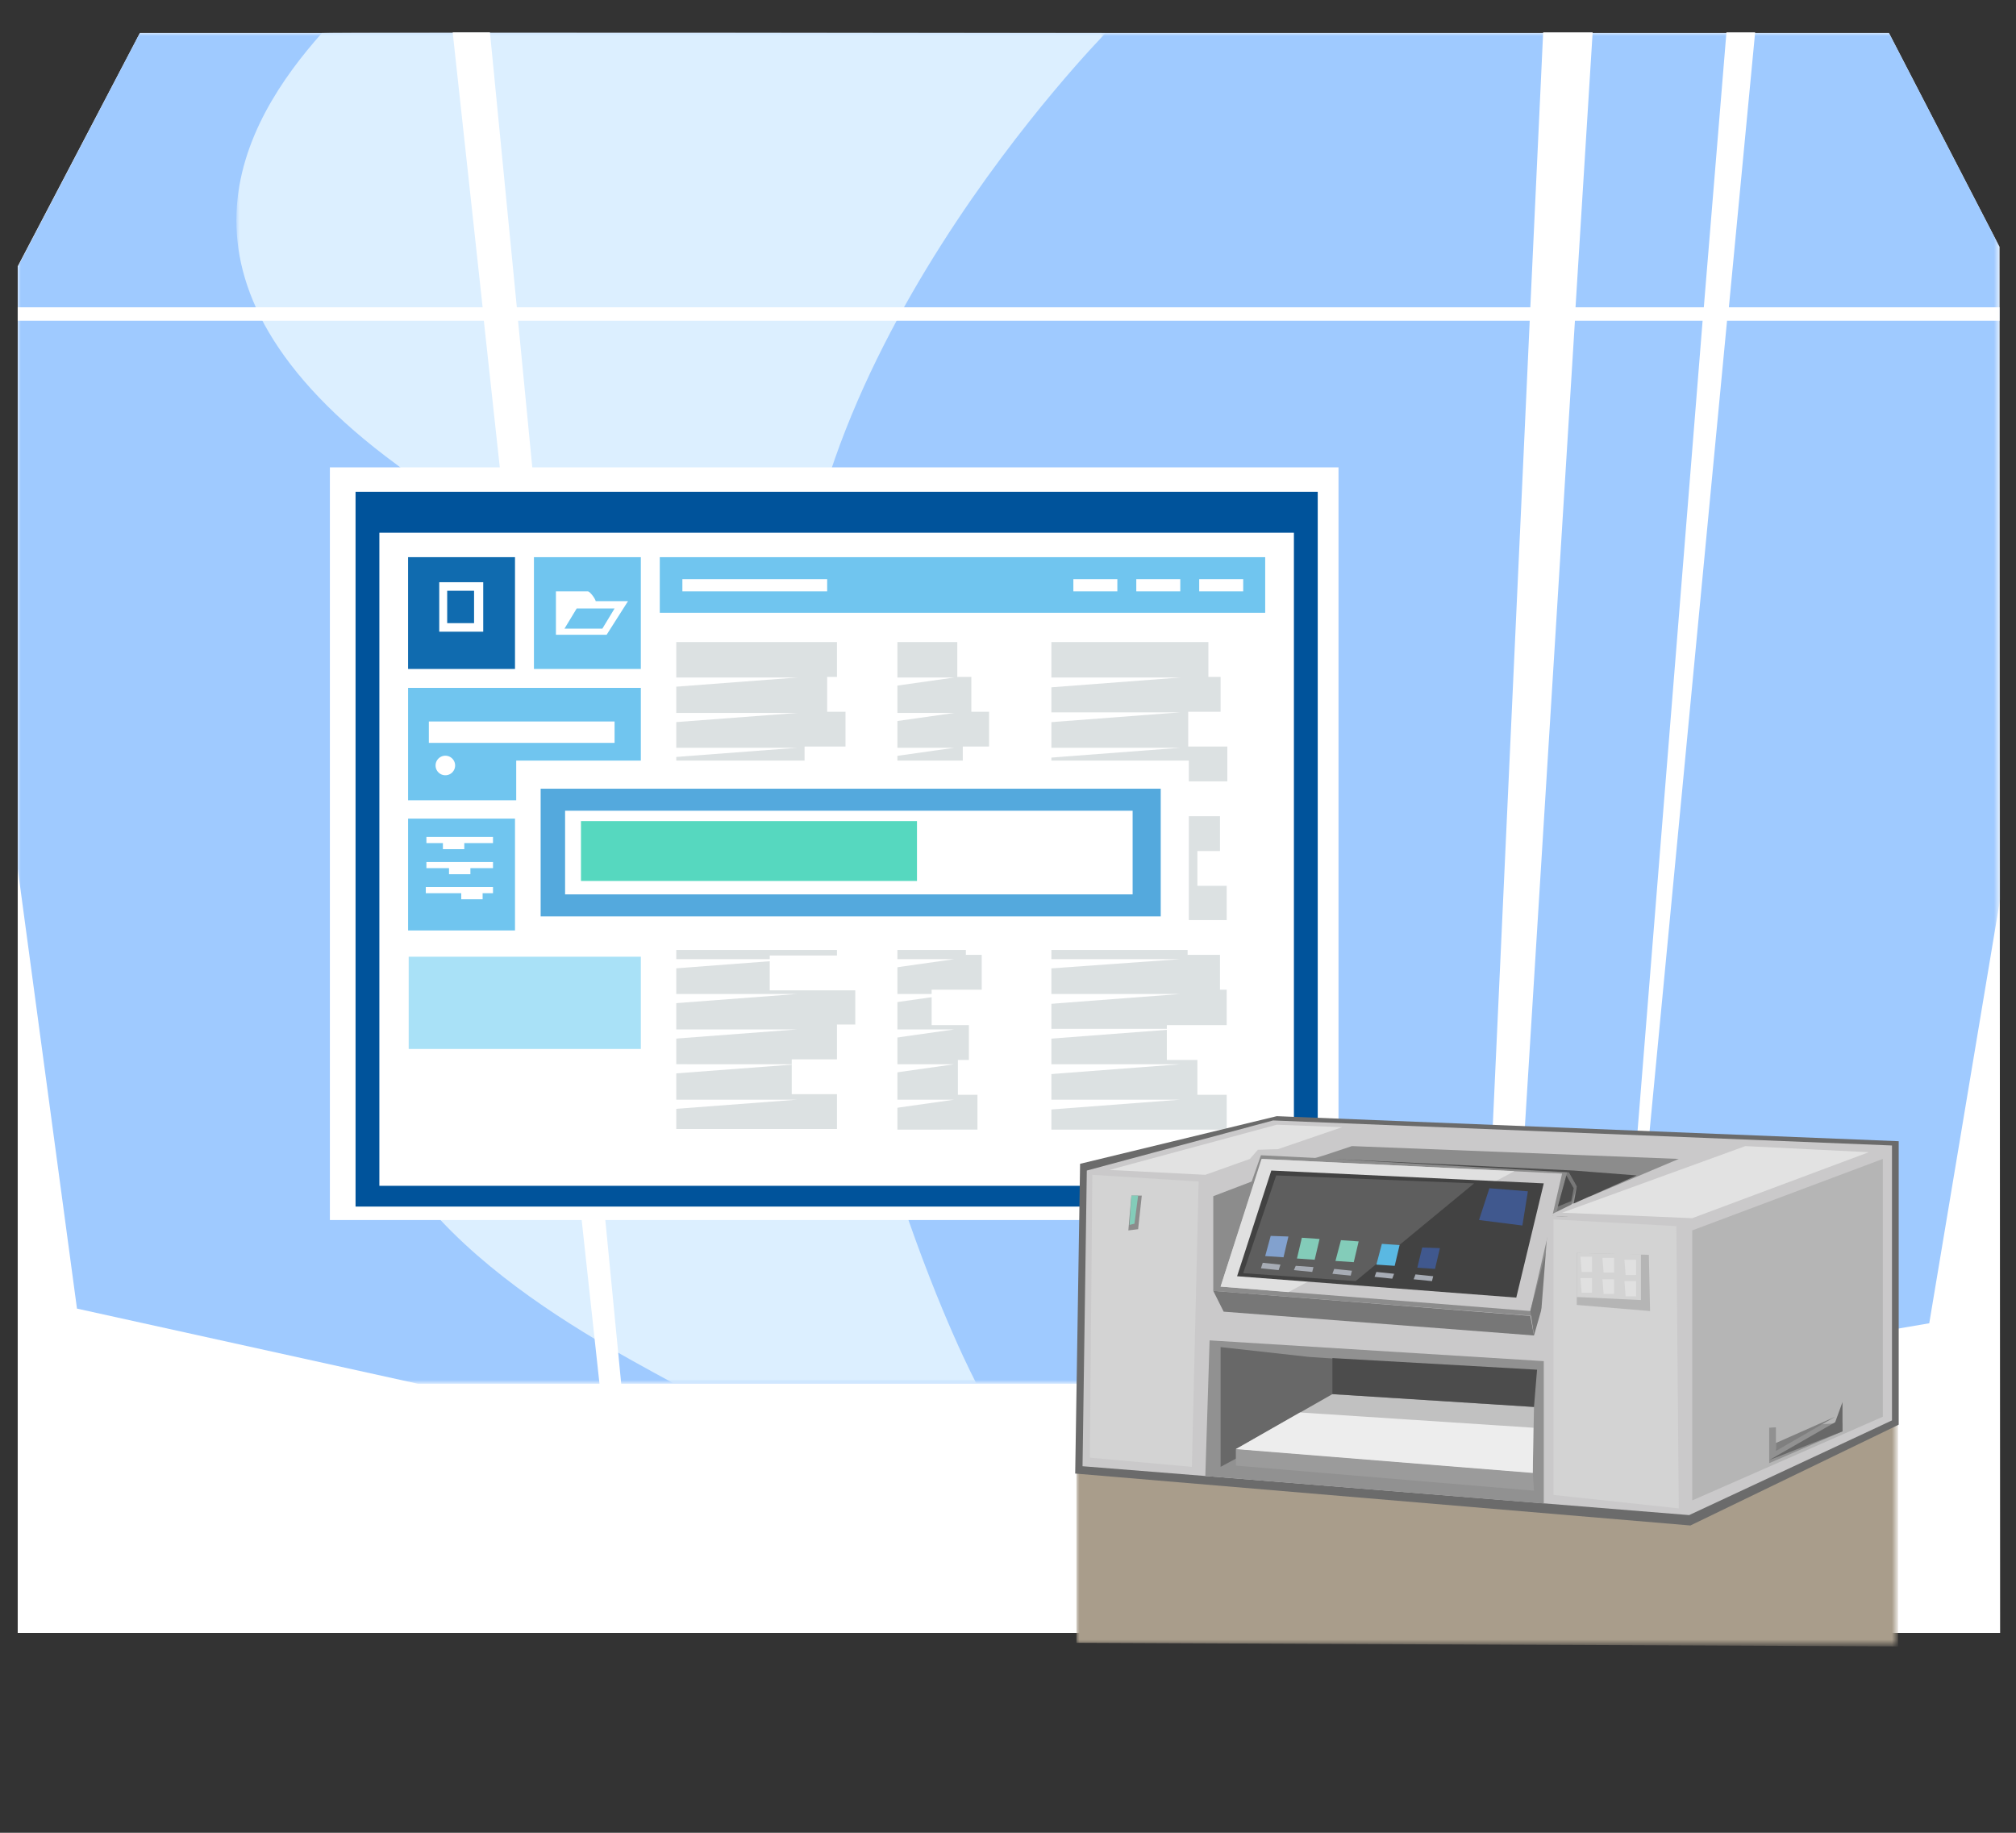 <svg xmlns="http://www.w3.org/2000/svg" width="330" height="300" xmlns:v="https://vecta.io/nano"><rect width="100%" height="100%" fill="#333333" stroke="none"/><path fill="#fff" d="M22.9 5.4h286.3l18.1 35 .1 226.9H2.9V43.6l20-38.2z"/><defs><filter id="A" filterUnits="userSpaceOnUse" x="2.9" y="5.4" width="324.5" height="221.1"><feColorMatrix values="1 0 0 0 0  0 1 0 0 0  0 0 1 0 0  0 0 0 1 0"/></filter><path id="B" d="M262.5 208.3l-.2-2.4h1.9v2.4z"/></defs><mask maskUnits="userSpaceOnUse" x="2.9" y="5.4" width="324.5" height="221.1" id="C"><g filter="url(#A)"><linearGradient id="D" gradientUnits="userSpaceOnUse" x1="163.55" y1="219.246" x2="163.55" y2="-22.254"><stop offset=".106"/><stop offset="1" stop-color="#fff"/></linearGradient><path fill="url(#D)" d="M-3.7 3.3h334.5v241.5H-3.7z"/></g></mask><path mask="url(#C)" fill="#9fcaff" d="M22.9 5.4h286.3l18.1 35 .1 106.8-11.6 69.4-57.9 9.9H68.4l-55.8-12.3-9.7-72V43.7l20-38.3z"/><defs><filter id="E" filterUnits="userSpaceOnUse" x="38.7" y="5.3" width="142.3" height="221.1"><feColorMatrix values="1 0 0 0 0  0 1 0 0 0  0 0 1 0 0  0 0 0 1 0"/></filter></defs><mask maskUnits="userSpaceOnUse" x="38.7" y="5.3" width="142.3" height="221.1" id="F"><g filter="url(#E)"><linearGradient id="G" gradientUnits="userSpaceOnUse" x1="98.8" y1="221.413" x2="98.8" y2="-20.087"><stop offset=".05"/><stop offset="1" stop-color="#fff"/></linearGradient><path fill="url(#G)" d="M-63.2-5.7h324v241.5h-324z"/></g></mask><path mask="url(#F)" fill="#dcefff" d="M130.8 114.9c5.9 68.2 29 111.5 29 111.5h-49.6c-15.4-8.4-53-28-51.6-58.3 1.6-32.9 25.3-78.3 6.4-92-40.9-30-25.1-56.3-12.3-70.7.2-.2 128.3 0 128.3 0s-54.9 55.7-50.2 109.5z"/><g fill="#fff"><path d="M327.3 50.3H283l4.3-45h-4.7l-3.7 45h-21l2.8-45h-8.1l-2.1 45H84.6l-4.4-45h-6.1l4.9 45H2.9v2.2h76.3l19.8 182 2.9-5.8L84.8 52.5h165.6l-8.3 180.8 4.6-2 11.1-178.8h20.9L264 235.6l1.9-7.3 16.8-175.8h44.6z"/><path d="M54 76.5h165.1v123.2H54z"/></g><g fill-rule="evenodd"><path fill="#00539b" d="M58.2 80.5h157.5v117H58.2z"/><path fill="#fff" d="M62.1 87.2h149.7v106.9H62.1z"/></g><path d="M73.2 96.7h4.4v5.3h-4.4zm-6.4-5.5v18.3h17.5V91.2H66.8zm12.3 12.2h-7.2v-8.1h7.2v8.1z" fill="#106baf"/><path d="M93.5 137.8h5.4v2.2h-5.4zm0 6.2h5.4v2.2h-5.4zm-6.1-10v18.3h17.5V134H87.4zm14 11.6h-1.6v1.6h-7.2v-1.6h-1.4v-5.1h1.4V137h7.2v3.5h1.6v5.1z" fill="#56d8bf"/><path d="M108 91.2v9.1h99.1v-9.1H108zm27.4 5.6h-23.7v-2h23.7v2zm47.5 0h-7.2v-2h7.2v2zm10.3 0H186v-2h7.2v2zm10.3 0h-7.2v-2h7.2v2zM66.8 131h38.1v-18.4H66.8V131zm6.1-4.1a1.6 1.6 0 1 1 0-3.2 1.6 1.6 0 1 1 0 3.2zm-2.7-8.8h30.4v3.5H70.2v-3.5zm-3.4 34.2h17.5V134H66.8v18.3zm3-15.3h10.9v1H76v1h-3.5v-1h-2.7v-1zm0 4.1h10.9v1H77v1h-3.5v-1h-3.7v-1zm0 4.1h10.9v1H79v1h-3.5v-1h-5.8v-1zm17.6-35.7h17.5V91.2H87.4v18.3zM91 96.8h5.2c.4 0 1.3 1.3 1.3 1.6h5.3l-3.5 5.5H91v-7.1zm3.4 2.8l-2 3.3h6.2l2-3.3z" fill="#70c5ef"/><path fill="#a9e1f7" d="M66.9 156.6h38v15.1h-38z"/><path fill="#dce1e2" d="M140 162v5.7h-3v5.7h-7.4v5.7h7.4v5.7h-26.3v-5.7-5.7-5.7-5.7-5.7-5.7-5.6-5.7-5.7-5.7-5.7-5.7-5.7-5.7H137v5.7h-1.6v5.7h3v5.7h-6.7v5.7h5.3v5.7h-2.3v5.7h2.3v5.7h-8v5.7h8v5.7h-11v5.7h14zm60.9-34.1v-5.7h-6.4v-5.7h5.3v-5.7h-2v-5.7h-25.7v5.7 5.7 5.7 5.7 5.7 5.7 5.7 5.7 5.7 5.7 5.7 5.7 5.7 5.7h28.7v-5.7H196v-5.7h-5v-5.7h9.8V162h-1.1v-5.7h-5.3v-5.7h6.4V145H196v-5.7h3.7v-5.7h-8v-5.7h9.2zM158.1 145v-5.7h1.9v-5.7h2.5v-5.7h-4.9v-5.7h4.3v-5.7H159v-5.7h-2.3v-5.7h-9.8v5.7 5.7 5.7 5.7 5.7 5.7 5.7 5.7 5.7 5.7 5.7 5.7 5.7 5.7H160v-5.7h-3.2v-5.7h1.8v-5.7h-6.1V162h8.2v-5.7h-2.6v-5.7h-1.3V145h1.3z"/><g fill="#fff"><path d="M170.8 112.6v-1.7h22.4l-22.4 1.7zm-40.3-1.7H108v1.7l22.5-1.7zm25.7 0h-12v1.7l12-1.7zm14.6 7.4v-1.7h22.4l-22.4 1.7zm-40.3-1.6H108v1.7l22.5-1.7zm25.7 0h-12v1.7l12-1.7zm14.6 7.4v-1.7h22.4l-22.4 1.7zm-40.3-1.7H108v1.7l22.5-1.7zm25.7 0h-12v1.7l12-1.7zm14.6 7.4v-1.7h22.4l-22.4 1.7zm-40.3-1.6H108v1.7l22.5-1.7zm25.7 0h-12v1.7l12-1.7zm14.6 7.4v-1.7h22.4l-22.4 1.7zm-40.3-1.7H108v1.7l22.5-1.7zm25.7 0h-12v1.7l12-1.7zm14.6 7.4v-1.7h22.4l-22.4 1.7zm-40.3-1.6H108v1.7l22.5-1.7zm25.7 0h-12v1.7l12-1.7zm14.6 7.4v-1.7h22.4l-22.4 1.7zm-40.3-1.6H108v1.7l22.5-1.7zm25.7 0h-12v1.7l12-1.7zm14.6 7.4v-1.7h22.4l-22.4 1.7zm-40.3-1.7H108v1.7l22.5-1.7zm25.7 0h-12v1.7l12-1.7zm14.6 7.4V157h22.4l-22.4 1.6zm-40.3-1.6H108v1.7l22.5-1.7zm25.7 0h-12v1.7l12-1.7zm14.6 7.4v-1.7h22.4l-22.4 1.7zm-40.3-1.7H108v1.7l22.5-1.7zm25.7 0h-12v1.7l12-1.7zm14.6 7.4v-1.7h22.4l-22.4 1.7zm-40.3-1.6H108v1.7l22.5-1.7zm25.7 0h-12v1.7l12-1.7zm14.6 7.4v-1.7h22.4l-22.4 1.7zm-40.3-1.7H108v1.7l22.5-1.7zm25.7 0h-12v1.7l12-1.7zm14.6 7.5V180h22.4l-22.4 1.7zm-40.3-1.7H108v1.7l22.5-1.7zm25.7 0h-12v1.7l12-1.7z"/><path d="M84.5 124.5h110.1v31H84.5z" fill-rule="evenodd"/></g><path fill-rule="evenodd" fill="#54a9dd" d="M88.5 129.1H190V150H88.5z"/><path fill-rule="evenodd" fill="#fff" d="M92.5 132.7h92.9v13.7H92.5z"/><path fill-rule="evenodd" fill="#56d8bf" d="M95.1 134.4h55v9.8h-55z"/><defs><filter id="H" filterUnits="userSpaceOnUse" x="176.2" y="231.9" width="134.5" height="37.6"><feColorMatrix values="1 0 0 0 0  0 1 0 0 0  0 0 1 0 0  0 0 0 1 0"/></filter></defs><mask maskUnits="userSpaceOnUse" x="176.2" y="231.9" width="134.5" height="37.6" id="I"><g filter="url(#H)"><linearGradient id="J" gradientUnits="userSpaceOnUse" x1="203.976" y1="-1027.657" x2="252.976" y2="-1027.657" gradientTransform="matrix(-4.489700e-011 -1 -1 4.489700e-011 -785.607 477.45)"><stop offset="0"/><stop offset=".1" stop-color="#161616"/><stop offset="1" stop-color="#fff"/></linearGradient><path fill="url(#J)" d="M159.8 232.4h164.5v49H159.8z"/></g></mask><path mask="url(#I)" fill="#a99d8b" d="M176.2 241.1l134.5-9.2v37.6l-134.5-.6z"/><path fill="#6b6b6b" d="M176 241.2l100.7 8.5 34.1-16.5v-46.4L209 182.7l-32.2 7.8z"/><path fill="#cac9ca" d="M177.2 240l20.1 1.6 79.2 6.4 33.2-15.5v-45l-101.3-4.1-30.5 8.2z"/><path fill="#919191" d="M198 219.4l54.7 3.4v23.3l-55.4-4.5z"/><g fill="#8c8c8c"><path d="M198.6 211.3v-15.5l11-4.2-3.2 9.9zm18.2-22.2l4.5-1.5 53.5 2.1-17.5 7.4.4-3.6-44.3-3.4z"/><path d="M206.4 189.1l-7.8 22.2 52.4 4.1 5.6-23.8z"/></g><path fill="#cac9ca" d="M206.6 189.7l-6.8 20.9 50.7 4 5.2-22.5z"/><path fill="#e0e0e0" d="M206.5 189.7l-6.7 20.9 11.1.9 37-19.8z"/><path fill="#424242" d="M208.1 191.6l-5.6 17.3 45.7 3.5 4.5-18.7z"/><g fill="#777"><path d="M200.3 214.7l-1.7-3.4 51.9 4.1.6 3.2z"/><path d="M256.6 191.6l1.5 2.6-7 24.4-.6-4z"/></g><g fill="#cac9ca"><path d="M252.2 215.8l1.3-16.8 18.2 1-.6 18.6z"/><path d="M260.2 195.7l-6.7 3.3 6.7.4z"/></g><path fill="#5e5e5e" d="M203.5 208.4l5.4-16 32.4 1.3-19.4 16z"/><path fill="#40588e" d="M250.1 195l-6.3-.5-1.7 5.2 7.1.9z"/><path d="M206.4 207.6l.3-.9 2.9.3-.3.9zm5.4.3l.3-.7 2.9.2-.2.8zm6.3.6l.3-.8 2.9.3-.2.8zm6.9.5l.3-.8 2.9.3-.3.8zm6.4.4l.3-.8 2.9.3-.2.8z" fill="#a7acb5"/><path fill="#82a1ce" d="M207.1 205.6l.9-3.3 2.9.1-.8 3.4z"/><path d="M212.3 206l.8-3.4 2.9.2-.8 3.4zm6.3.4l.9-3.4 2.9.2-.8 3.4z" fill="#83ccb9"/><path fill="#5ab8e2" d="M225.3 207l.9-3.4 2.9.2-.8 3.4z"/><path fill="#40588e" d="M232 207.5l.8-3.3 2.9.1-.8 3.4z"/><path fill="#686868" d="M218.1 230.3l-18.3 9.8v-19.6l14.4 1.6 4.4.3z"/><path fill="#c1c1c1" d="M202.3 237.2l15.8-9 33 2.1-.2 10.8z"/><path fill="#9b9b9b" d="M202.3 239.9v-2.7l48.6 3.9.2 2.9z"/><path fill="#4c4c4c" d="M251.6 224.2l-33.5-1.9v5.9l33 2.1z"/><path d="M254.3 244.7v-1.1-44l20.1 1.1.4 46.2zm-75.5-52.4l17.4 1.1-1.1 46.7-16.7-1.5z" fill="#d3d3d3"/><path fill="#ededed" d="M202.3 237.2l10.5-6 38.2 2.5-.1 7.4z"/><path fill="#b5b5b5" d="M277 245.6v-44.2l31.2-11.7v42.2z"/><path fill="#919191" d="M289.6 239.5v-5.8l12-.8v1.4z"/><path fill="#b5b5b5" d="M290.7 232.8v4.4l9.7-5.3v-1.6z"/><path fill="#7f7f7f" d="M290.7 237.5l9.7-5.6-9.7 4.3z"/><path fill="#686868" d="M301.6 229.5v3.4 1.4l-12 4.7 10.8-6.2z"/><path d="M255.7 198.5l30-10.9 20.2 1-28.9 10.8zm-74.1-7l27.4-7.4 10.7.4-10.5 3.6-3.3.1-1.3 1.5-7.3 2.6z" fill="#e2e2e2"/><path d="M218.1 189.7l39.5 1.9 10.3.8-10.3 4.6.5-2.8-1.3-2.3zm36.9 7.8l1.4-5.1 1.2 2.1-.4 2.1z" fill="#4c4c4c"/><path fill="#b5b5b5" d="M258.1 213.6v-8.5l11.8.3.2 9.2z"/><path fill="#d3d3d3" d="M258.1 212.3v-7.2l10.5.2v7.5z"/><g fill="#e0e0e0"><path d="M258.9 208.2l-.2-2.5h1.9v2.5z"/><use href="#B"/><path d="M266.1 208.7l-.2-2.5h1.9v2.5z"/><use href="#B" x="-3.6" y="3.3"/><use href="#B" y="3.5"/><path d="M266.1 212.2l-.2-2.5h1.9v2.5z"/></g><path fill="#8c8c8c" d="M184.7 201.4l.5-5.7h1.7l-.6 5.5z"/><path fill="#83ccb9" d="M185.2 195.7h1.1l-.6 4.6-.8.2z"/></svg>